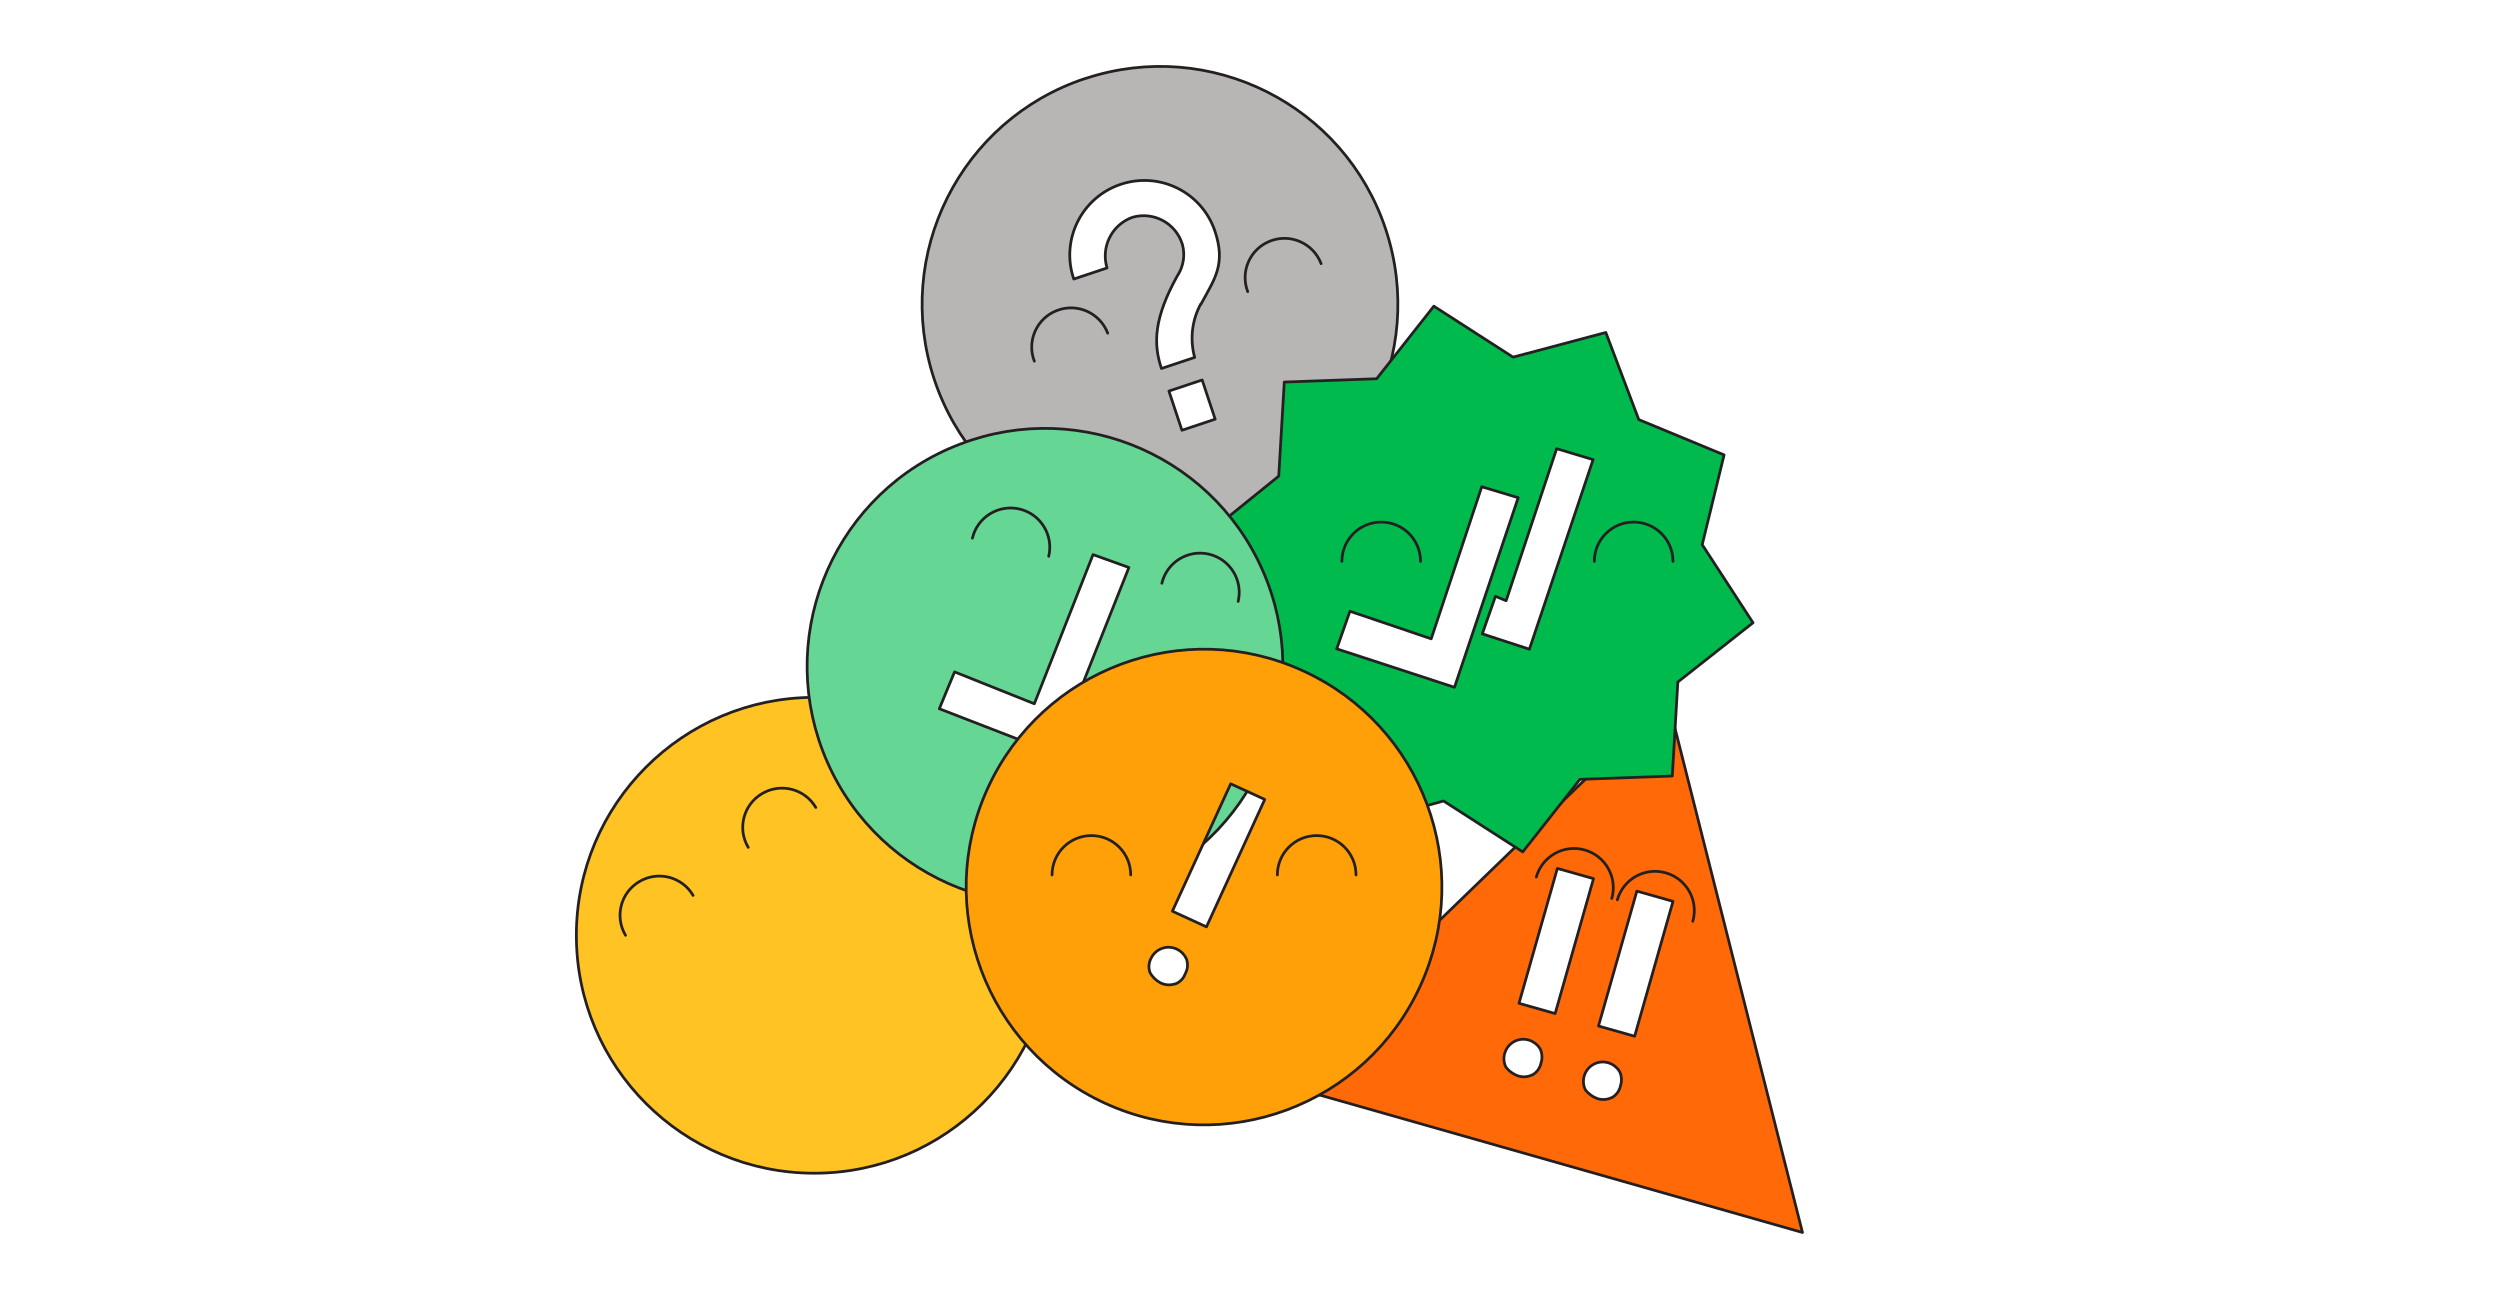 <?xml version="1.0" encoding="UTF-8"?>
<svg id="Layer_2" xmlns="http://www.w3.org/2000/svg" version="1.1" viewBox="0 0 1805.3 937.9">
  <!-- Generator: Adobe Illustrator 29.0.0, SVG Export Plug-In . SVG Version: 2.1.0 Build 186)  -->
  <defs>
    <style>
      .st0 {
        fill: #66d694;
      }

      .st0, .st1, .st2, .st3, .st4, .st5, .st6 {
        stroke: #241f21;
        stroke-linecap: round;
        stroke-linejoin: round;
        stroke-width: 2px;
      }

      .st1 {
        fill: #ffc424;
      }

      .st2 {
        fill: #00ba4d;
      }

      .st3 {
        fill: #ff6908;
      }

      .st4 {
        fill: #ffa008;
      }

      .st5 {
        fill: none;
      }

      .st6 {
        fill: #b8b5b5;
      }
    </style>
  </defs>
  <g id="Layer_1-2">
    <path class="st3" d="M1182,643.5l26.1,7.4-27.7,97.4-26.1-7.4,27.7-97.4ZM1164,792.5c-3.3,1.7-7.1,1.9-10.5.8-3.4-1.2-6.4-3.4-8.6-6.2-1.7-3.3-1.9-7.1-.8-10.5,2.4-7.4,10.3-11.5,17.7-9,3.1,1,5.8,3.1,7.6,5.9,1.7,3.3,1.9,7.1.8,10.5-.7,3.6-3,6.8-6.2,8.6M1123,731.9l-26.1-7.4,27.7-97.4,26.1,7.4-27.7,97.4ZM1106.6,776.1c-3.3,1.7-7.1,1.9-10.5.8-3.4-1.2-6.4-3.4-8.6-6.2-1.7-3.3-1.9-7.1-.8-10.5,2.4-7.4,10.3-11.5,17.7-9,3.1,1,5.8,3.1,7.6,5.9,1.7,3.3,1.9,7.1.8,10.5-.7,3.6-3,6.8-6.2,8.6M1204.4,505.1l-285.3,276,382.5,108.9-97.3-384.8h0Z"/>
    <path class="st6" d="M867.1,219.5c-6.4,11.8-8,25.6-4.4,38.6l-24,8c-6-18-5.4-36.3,11.3-66.6,4.6-6.8,6-15.2,3.8-23.1-4.7-15.2-20.7-23.9-36-19.5-14.9,5.3-23,21.4-18.4,36.6l-24,8c-9.6-28.1,5.4-58.7,33.6-68.3s58.7,5.4,68.3,33.6c8,24,0,34.3-10.1,52.9M877.5,302.7l-24,8-9.4-28.3,24-8,9.4,28.3h0ZM783.6,56.7c-90,29.8-138.8,127-109,217.1,29.8,90.1,127,138.8,217.1,109,90-29.8,138.8-127,109-217.1-29.8-90-126.9-138.8-216.9-109h0"/>
    <path class="st2" d="M1104.4,468.8l-34-11.1,9.5-27.1,7.7,3.2,36.5-109.8,26.3,7.9-46,136.9h0ZM965.3,468.5l9.5-27.1,58.7,19.9,36.5-109.8,26.3,7.9-46,136.9-85.1-27.8h0ZM1245,328.5l-61.6-25.5-23.8-62.9-67,17.8-57.2-36.8-41.3,52.4-66.7,2.4-4,67.9-53.9,43.6,36.7,56.4-15.8,64.8,61.6,25.5,23.8,62.9,66.6-18.6,57.2,36.8,41.3-52.4,66.7-2.4,4-67.9,54.3-42.8-36.7-56.4,15.8-64.8h0Z"/>
    <path class="st1" d="M416.2,675.4c0-94.8,76.9-171.8,171.8-171.8s171.8,76.9,171.8,171.8-76.9,171.8-171.8,171.8-171.8-76.9-171.8-171.8"/>
    <path class="st0" d="M761.7,544.1l-83.4-32.3,11-26.6,57.6,23,42.4-107.7,25.9,9.3-53.3,134.2h-.2ZM685.2,324c-86.8,38.3-126,139.8-87.7,226.5s139.8,126,226.5,87.7,126-139.8,87.7-226.5-139.6-126-226.4-87.7h0"/>
    <path class="st4" d="M940.9,484.4c-86.2-39.5-188.1-1.5-227.6,84.7-39.5,86.2-1.5,188.1,84.7,227.6s188.1,1.5,227.6-84.7,1.6-188.1-84.5-227.5h0M848.4,710.5c-3.5,1.2-7.3.8-10.5-.8-3.2-1.7-5.8-4.3-7.5-7.4-1.2-3.5-.9-7.3.9-10.5,3.5-7,12-9.8,18.9-6.2,3,1.5,5.3,4,6.6,7,1.2,3.5.9,7.3-.9,10.5-1.2,3.5-3.9,6.3-7.4,7.5M871.2,669.3l-24.6-11.3,42.1-92,24.6,11.3-42.1,92Z"/>
    <path class="st5" d="M922.4,631.8c0-15.7,12.7-28.4,28.4-28.4s28.4,12.7,28.4,28.4"/>
    <path class="st5" d="M1167.9,649.8c4.3-15.1,20-23.8,35-19.5,15.1,4.3,23.8,20,19.5,35"/>
    <path class="st5" d="M1109.4,633.3c4.3-15.1,20-23.8,35-19.5,15.1,4.3,23.8,20,19.5,35"/>
    <path class="st5" d="M759.7,631.8c0-15.7,12.7-28.4,28.4-28.4s28.4,12.7,28.4,28.4"/>
    <path class="st5" d="M839,421.2c3.6-15.2,18.9-24.6,34.1-21s24.6,18.9,21,34.1"/>
    <path class="st5" d="M702.2,388.6c3.6-15.2,18.9-24.6,34.1-21s24.6,18.9,21,34.1"/>
    <path class="st5" d="M540.3,611.9c-8-13.5-3.5-30.9,10-38.8,13.5-8,30.9-3.5,38.8,10"/>
    <path class="st5" d="M451.7,675.4c-8-13.5-3.5-30.9,10-38.8,13.5-8,30.9-3.5,38.8,10"/>
    <path class="st5" d="M901,210.6c-5.6-14.6,1.7-31,16.4-36.6,14.6-5.6,31,1.7,36.6,16.4"/>
    <path class="st5" d="M746.9,260.8c-5.6-14.6,1.7-31,16.4-36.6,14.6-5.6,31,1.7,36.6,16.4"/>
    <path class="st5" d="M1151.3,405.4c0-15.7,12.7-28.4,28.4-28.4s28.4,12.7,28.4,28.4"/>
    <path class="st5" d="M969,405.4c0-15.7,12.7-28.4,28.4-28.4s28.4,12.7,28.4,28.4"/>
  </g>
</svg>